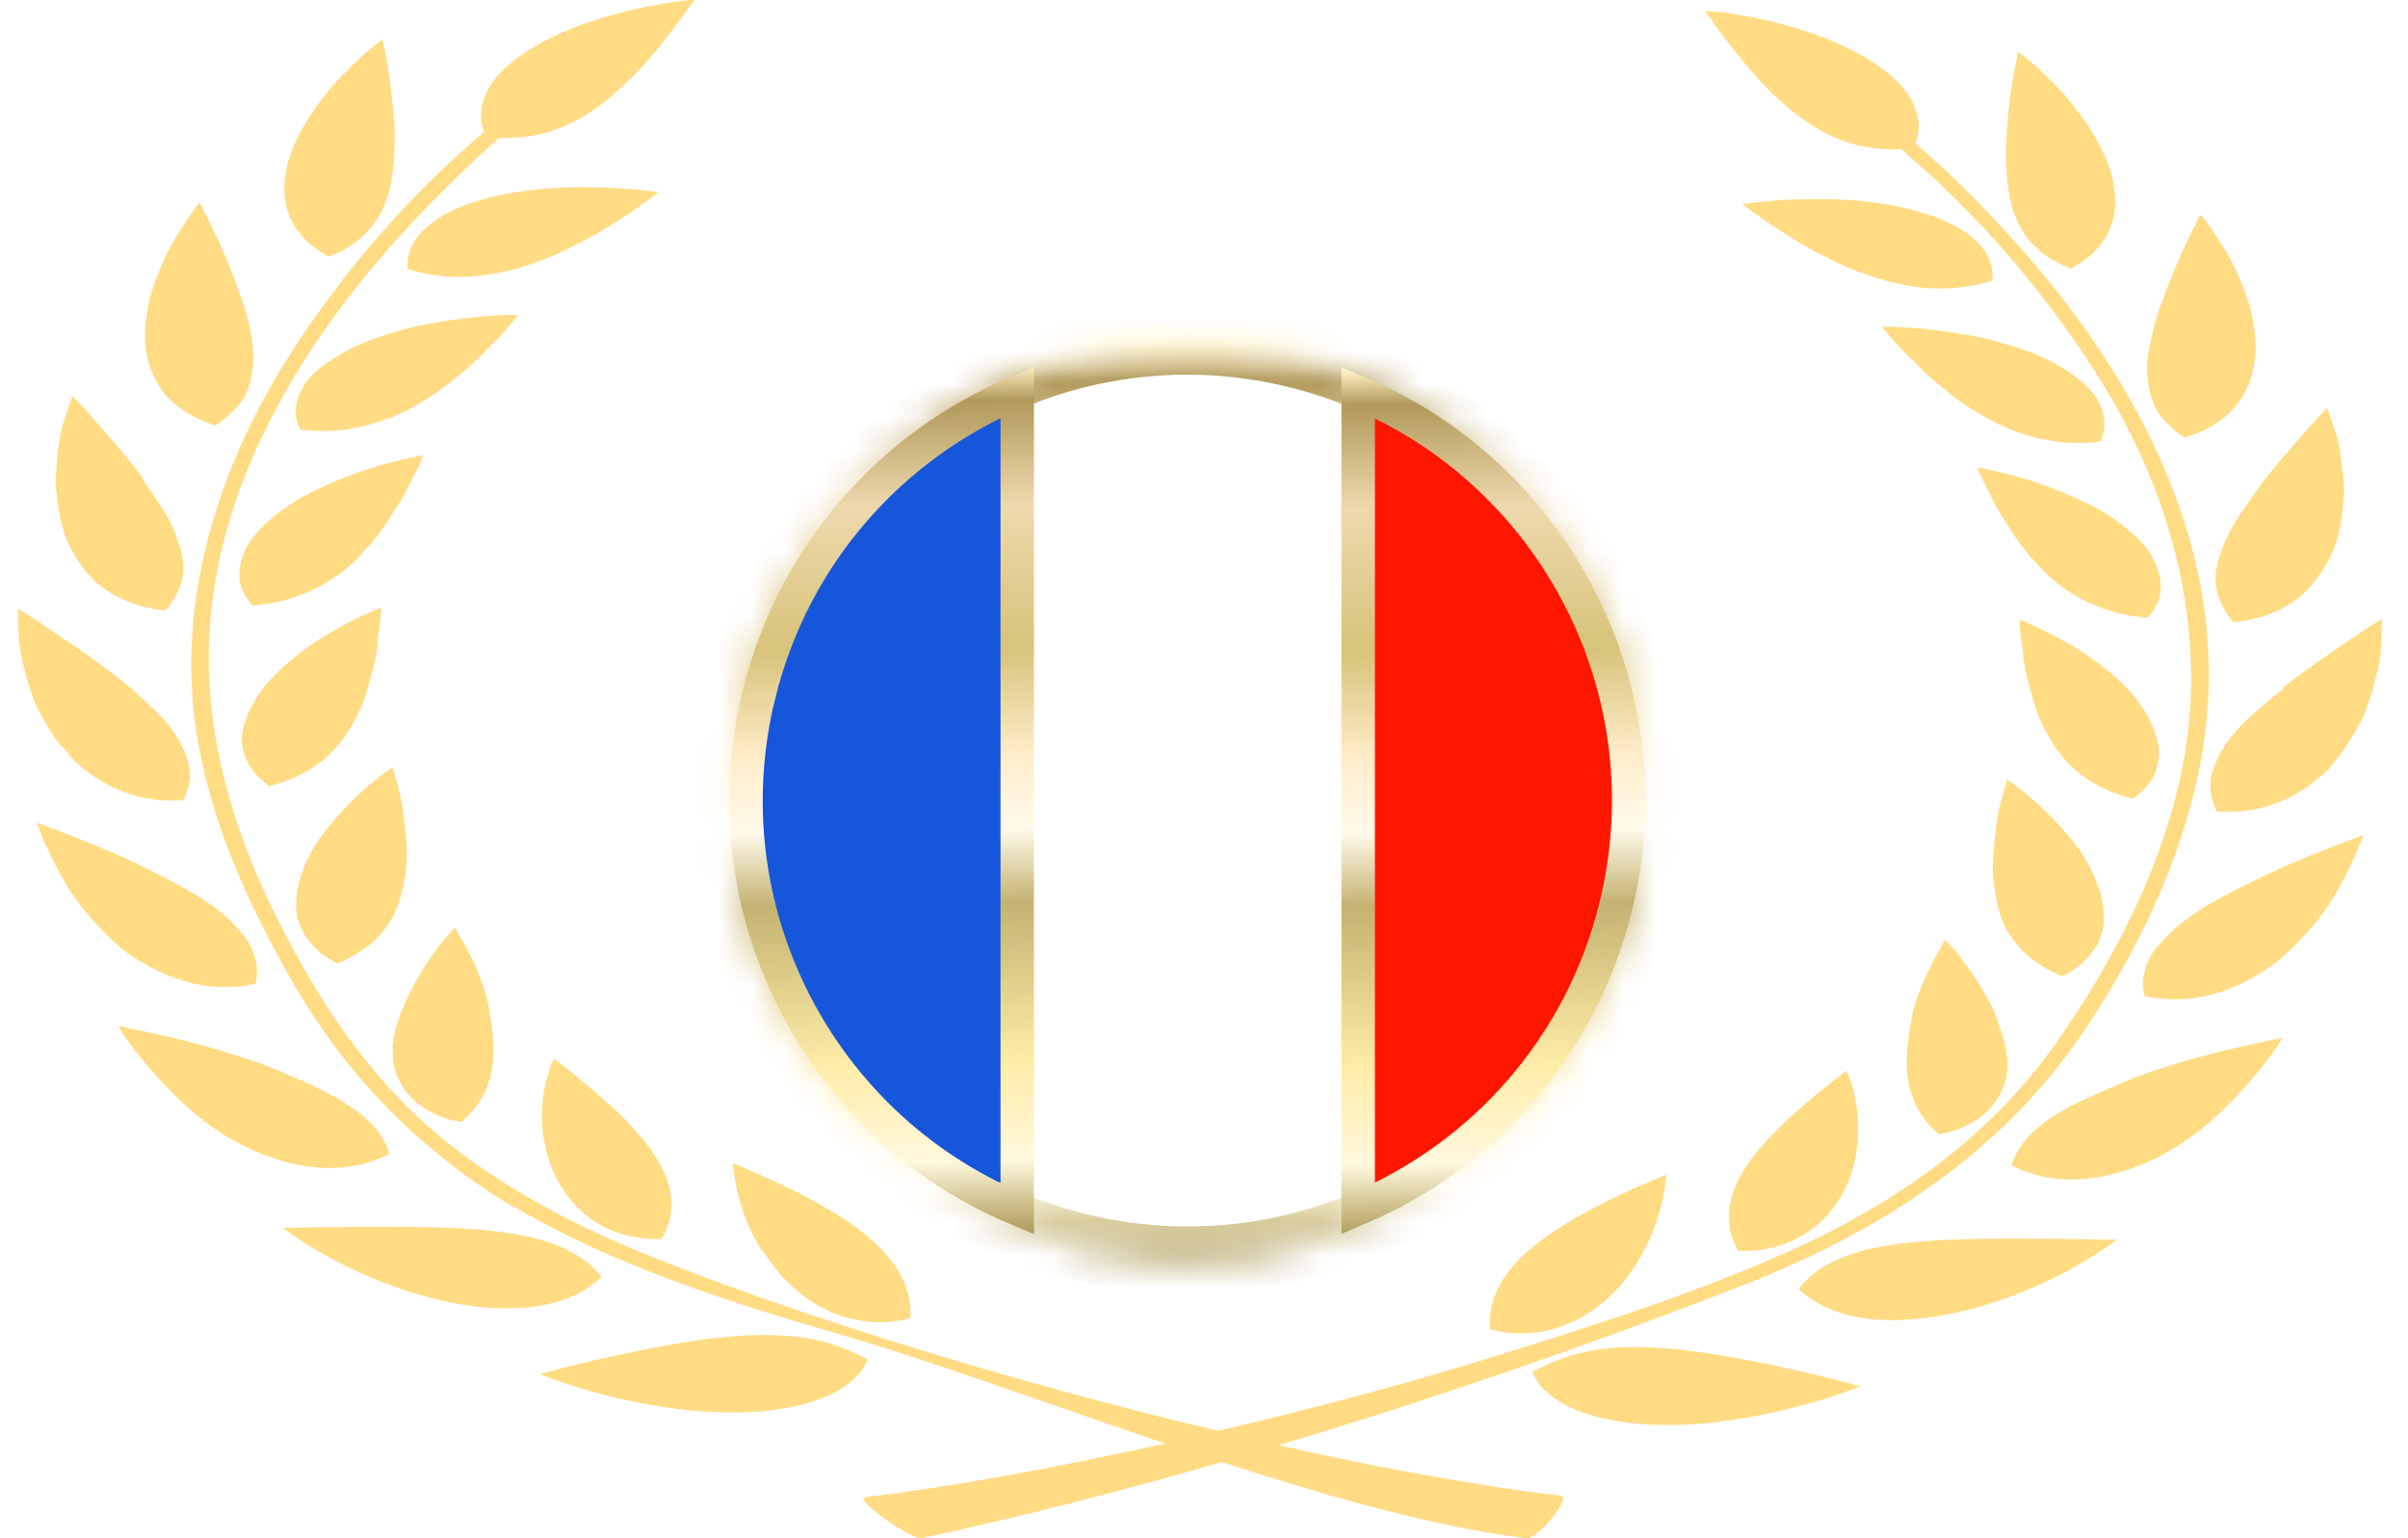 <?xml version="1.0" encoding="UTF-8"?> <svg xmlns="http://www.w3.org/2000/svg" width="72" height="46" viewBox="0 0 72 46" fill="none"><g opacity="0.7"><path d="M25.962 40.666C25.497 40.419 25.061 40.237 24.611 40.119C24.16 40.001 23.679 39.947 23.184 39.926C22.192 39.894 21.126 40.023 20.09 40.205C19.053 40.387 18.077 40.602 17.341 40.784C16.62 40.956 16.14 41.095 16.14 41.095C16.14 41.095 16.605 41.288 17.356 41.514C18.107 41.739 19.144 41.996 20.27 42.136C21.396 42.275 22.613 42.297 23.679 42.072C24.746 41.857 25.647 41.396 25.947 40.656L25.962 40.666Z" fill="#FFCD4F"></path><path d="M22.808 37.405C23.214 38.049 23.785 38.682 24.55 39.089C24.926 39.293 25.361 39.443 25.812 39.508C26.263 39.572 26.758 39.551 27.224 39.411C27.254 38.639 26.954 38.038 26.488 37.502C26.022 36.976 25.377 36.515 24.686 36.118C24.01 35.721 23.319 35.399 22.793 35.163C22.268 34.927 21.907 34.788 21.907 34.788C21.907 34.788 21.907 34.874 21.937 35.013C21.952 35.153 21.997 35.367 22.042 35.614C22.162 36.107 22.373 36.762 22.778 37.405H22.808Z" fill="#FFCD4F"></path><path d="M15.404 39.121C16.44 39.089 17.341 38.8 17.987 38.188C17.476 37.534 16.695 37.18 15.764 36.976C14.833 36.772 13.752 36.719 12.685 36.697C11.619 36.676 10.568 36.697 9.772 36.697C8.961 36.708 8.45 36.719 8.45 36.719C8.45 36.719 8.555 36.794 8.735 36.922C8.915 37.041 9.186 37.223 9.516 37.416C10.192 37.813 11.138 38.274 12.175 38.607C13.226 38.95 14.367 39.164 15.389 39.121H15.404Z" fill="#FFCD4F"></path><path d="M17.371 36.215C17.957 36.74 18.768 37.094 19.789 37.051C20.195 36.343 20.135 35.667 19.849 35.045C19.564 34.423 19.069 33.855 18.573 33.361C18.062 32.868 17.552 32.449 17.176 32.138C16.996 31.988 16.831 31.87 16.726 31.784C16.62 31.698 16.56 31.655 16.56 31.655C16.56 31.655 16.53 31.731 16.47 31.87C16.425 32.01 16.365 32.203 16.305 32.439C16.2 32.921 16.14 33.576 16.305 34.273C16.44 34.959 16.785 35.667 17.371 36.204V36.215Z" fill="#FFCD4F"></path><path d="M4.74 30.937C4.004 30.776 3.539 30.679 3.539 30.679C3.539 30.679 3.584 30.765 3.674 30.915C3.779 31.055 3.914 31.259 4.109 31.505C4.305 31.741 4.53 32.02 4.8 32.31C4.935 32.46 5.071 32.599 5.221 32.75L5.341 32.868L5.491 33.007C5.596 33.104 5.701 33.19 5.806 33.286C6.663 34.016 7.714 34.562 8.75 34.798C9.787 35.035 10.793 34.959 11.649 34.498C11.409 33.758 10.823 33.265 10.042 32.825C9.847 32.718 9.636 32.61 9.426 32.503C9.216 32.396 8.991 32.299 8.75 32.203C8.525 32.095 8.285 31.999 8.044 31.902C7.819 31.816 7.594 31.731 7.353 31.655C6.422 31.344 5.476 31.098 4.74 30.937Z" fill="#FFCD4F"></path><path d="M11.904 32.235C12.175 32.868 12.82 33.393 13.797 33.554C14.473 32.964 14.698 32.31 14.743 31.698C14.788 31.087 14.683 30.508 14.593 30.014C14.563 29.811 14.443 29.456 14.337 29.188C14.232 28.909 14.112 28.652 13.992 28.437C13.887 28.223 13.782 28.051 13.707 27.933C13.646 27.815 13.601 27.74 13.601 27.74C13.601 27.74 13.526 27.805 13.421 27.933C13.301 28.062 13.166 28.234 13.001 28.459C12.685 28.899 12.295 29.521 12.024 30.197C11.949 30.368 11.904 30.54 11.844 30.722C11.799 30.883 11.769 31.055 11.739 31.226C11.739 31.398 11.739 31.57 11.754 31.741C11.784 31.913 11.829 32.074 11.889 32.235H11.904Z" fill="#FFCD4F"></path><path d="M3.629 28.352C3.794 28.502 3.989 28.631 4.199 28.748C4.395 28.866 4.605 28.985 4.815 29.081C5.671 29.467 6.603 29.639 7.639 29.424C7.729 29.06 7.684 28.727 7.549 28.416C7.489 28.266 7.383 28.116 7.278 27.965C7.173 27.826 7.023 27.686 6.903 27.547C6.347 27 5.491 26.528 4.635 26.099C3.794 25.67 2.923 25.305 2.247 25.037C1.556 24.769 1.12 24.608 1.12 24.608C1.12 24.608 1.135 24.704 1.196 24.865C1.256 25.026 1.346 25.241 1.481 25.509C1.736 26.045 2.097 26.753 2.682 27.408C2.968 27.74 3.283 28.062 3.629 28.352Z" fill="#FFCD4F"></path><path d="M9.186 28.062C9.381 28.352 9.681 28.609 10.087 28.813C11.018 28.427 11.559 27.858 11.829 27.236C11.904 27.086 11.949 26.925 11.994 26.764C12.009 26.689 12.04 26.603 12.055 26.528C12.055 26.442 12.085 26.367 12.1 26.281C12.16 25.949 12.175 25.627 12.16 25.305C12.1 24.672 12.055 24.082 11.934 23.653C11.889 23.439 11.829 23.256 11.784 23.138C11.754 23.009 11.739 22.945 11.739 22.945C11.739 22.945 11.649 22.999 11.514 23.106C11.364 23.213 11.183 23.363 10.958 23.546C10.523 23.932 9.982 24.479 9.531 25.112C9.111 25.734 8.84 26.453 8.855 27.118C8.855 27.29 8.885 27.451 8.945 27.601C9.006 27.762 9.081 27.912 9.171 28.051L9.186 28.062Z" fill="#FFCD4F"></path><path d="M1.841 22.302C1.977 22.473 2.112 22.634 2.262 22.784C2.427 22.934 2.607 23.074 2.788 23.203C3.524 23.707 4.41 24.007 5.476 23.932C5.656 23.589 5.716 23.245 5.656 22.934C5.626 22.773 5.581 22.613 5.506 22.462C5.431 22.302 5.371 22.151 5.266 22.001C5.071 21.69 4.8 21.39 4.485 21.1C4.32 20.95 4.154 20.811 4.004 20.66C3.839 20.521 3.674 20.381 3.494 20.242C2.803 19.695 2.022 19.191 1.481 18.815C0.925 18.429 0.535 18.193 0.535 18.193C0.535 18.193 0.535 18.569 0.565 19.148C0.595 19.437 0.67 19.77 0.76 20.124C0.805 20.306 0.865 20.489 0.925 20.671C0.985 20.853 1.045 21.047 1.151 21.229C1.346 21.604 1.556 21.969 1.826 22.312L1.841 22.302Z" fill="#FFCD4F"></path><path d="M7.999 23.524C9.021 23.278 9.696 22.795 10.147 22.237C10.267 22.098 10.357 21.958 10.447 21.808C10.553 21.658 10.628 21.508 10.703 21.358C10.853 21.057 10.958 20.746 11.033 20.446C11.108 20.145 11.198 19.856 11.243 19.588C11.274 19.448 11.289 19.319 11.289 19.201C11.289 19.083 11.303 18.965 11.334 18.858C11.394 18.44 11.394 18.172 11.394 18.172C11.394 18.172 11.003 18.322 10.432 18.611C10.297 18.686 10.147 18.762 9.982 18.858C9.817 18.944 9.666 19.051 9.501 19.148C9.186 19.362 8.87 19.598 8.555 19.866C8.405 20.006 8.255 20.145 8.119 20.285C8.059 20.36 7.984 20.435 7.924 20.51C7.864 20.585 7.804 20.66 7.759 20.735C7.549 21.047 7.383 21.368 7.293 21.69C7.248 21.851 7.218 22.012 7.233 22.173C7.233 22.334 7.278 22.495 7.338 22.645C7.459 22.956 7.684 23.245 8.029 23.492L7.999 23.524Z" fill="#FFCD4F"></path><path d="M4.305 14.342C4.064 14.02 3.809 13.698 3.554 13.398C3.298 13.098 3.058 12.83 2.863 12.604C2.457 12.143 2.172 11.843 2.172 11.843C2.172 11.843 2.022 12.207 1.856 12.765C1.796 13.055 1.736 13.387 1.706 13.741C1.691 13.924 1.676 14.106 1.661 14.299C1.661 14.492 1.676 14.685 1.706 14.889C1.751 15.286 1.826 15.683 1.962 16.058C2.112 16.434 2.322 16.788 2.577 17.099C3.088 17.721 3.899 18.15 4.95 18.257C5.086 18.107 5.191 17.946 5.266 17.796C5.341 17.635 5.416 17.485 5.446 17.324C5.521 17.002 5.491 16.681 5.371 16.348C5.281 16.015 5.146 15.683 4.935 15.34C4.74 15.007 4.485 14.664 4.26 14.331L4.305 14.342Z" fill="#FFCD4F"></path><path d="M10.057 17.238C10.372 17.013 10.643 16.766 10.868 16.498C11.123 16.241 11.334 15.973 11.514 15.704C11.604 15.576 11.679 15.436 11.769 15.307C11.859 15.179 11.934 15.05 12.009 14.932C12.16 14.685 12.25 14.46 12.355 14.267C12.565 13.881 12.655 13.613 12.655 13.613C12.655 13.613 12.22 13.688 11.574 13.859C10.913 14.031 10.117 14.321 9.321 14.717C9.126 14.814 8.915 14.921 8.75 15.039C8.57 15.157 8.405 15.275 8.24 15.404C7.924 15.662 7.639 15.94 7.444 16.241C7.263 16.541 7.158 16.852 7.158 17.174C7.158 17.335 7.173 17.485 7.248 17.646C7.323 17.807 7.414 17.957 7.549 18.107C8.615 18.032 9.396 17.678 10.042 17.238H10.057Z" fill="#FFCD4F"></path><path d="M6.933 12.336C7.068 12.207 7.188 12.068 7.278 11.918C7.368 11.768 7.429 11.617 7.474 11.457C7.519 11.296 7.534 11.135 7.564 10.963C7.594 10.63 7.564 10.277 7.489 9.912C7.414 9.547 7.323 9.193 7.188 8.828C6.933 8.11 6.648 7.423 6.392 6.908C6.137 6.393 5.972 6.061 5.972 6.061C5.972 6.061 5.897 6.136 5.791 6.286C5.686 6.436 5.536 6.64 5.386 6.897C5.04 7.402 4.71 8.131 4.485 8.893C4.395 9.279 4.335 9.676 4.335 10.062C4.335 10.255 4.35 10.448 4.395 10.63C4.44 10.824 4.485 10.995 4.56 11.167C4.71 11.51 4.905 11.821 5.236 12.089C5.551 12.358 5.957 12.572 6.437 12.722C6.633 12.604 6.783 12.476 6.918 12.336H6.933Z" fill="#FFCD4F"></path><path d="M15.359 9.579C15.449 9.472 15.494 9.418 15.494 9.418C15.494 9.418 15.374 9.418 15.178 9.418C14.968 9.418 14.698 9.44 14.352 9.472C14.007 9.504 13.617 9.547 13.181 9.622C12.971 9.654 12.745 9.697 12.52 9.74C12.31 9.794 12.085 9.847 11.859 9.912C11.424 10.04 10.958 10.191 10.568 10.384C10.177 10.577 9.817 10.802 9.516 11.049C9.366 11.167 9.246 11.306 9.141 11.446C9.051 11.585 8.961 11.735 8.915 11.886C8.855 12.036 8.84 12.197 8.84 12.358C8.84 12.518 8.9 12.69 8.976 12.851C9.501 12.915 9.997 12.894 10.432 12.83C10.868 12.755 11.303 12.636 11.694 12.486C11.889 12.411 12.069 12.315 12.25 12.229C12.34 12.186 12.415 12.132 12.505 12.079C12.595 12.025 12.685 11.982 12.76 11.928C13.091 11.725 13.391 11.499 13.662 11.274C13.947 11.049 14.202 10.824 14.412 10.609C14.473 10.555 14.518 10.502 14.563 10.448C14.623 10.395 14.668 10.341 14.713 10.298C14.818 10.201 14.908 10.105 14.983 10.019C15.148 9.847 15.269 9.697 15.359 9.59V9.579Z" fill="#FFCD4F"></path><path d="M9.832 7.67C10.282 7.509 10.628 7.284 10.883 7.026C11.153 6.779 11.349 6.479 11.484 6.157C11.754 5.524 11.799 4.774 11.799 4.044C11.799 3.862 11.799 3.679 11.769 3.497C11.769 3.325 11.739 3.143 11.724 2.982C11.694 2.65 11.649 2.328 11.604 2.06C11.529 1.534 11.439 1.18 11.439 1.18C11.439 1.18 11.349 1.244 11.198 1.362C11.048 1.48 10.838 1.652 10.613 1.877C10.387 2.103 10.117 2.36 9.862 2.66C9.621 2.961 9.366 3.293 9.156 3.647C8.945 4.001 8.765 4.366 8.645 4.741C8.525 5.117 8.48 5.492 8.51 5.846C8.57 6.565 8.976 7.209 9.817 7.67H9.832Z" fill="#FFCD4F"></path><path d="M17.296 7.284C17.642 7.101 17.972 6.93 18.242 6.747C18.528 6.565 18.798 6.404 18.993 6.254C19.204 6.104 19.384 5.986 19.504 5.889C19.624 5.803 19.684 5.75 19.684 5.75C19.684 5.75 19.249 5.675 18.543 5.632C18.197 5.61 17.807 5.6 17.356 5.6C16.906 5.6 16.44 5.621 15.975 5.675C15.028 5.771 14.067 6.007 13.331 6.393C12.971 6.597 12.67 6.833 12.46 7.101C12.265 7.38 12.16 7.702 12.19 8.045C13.181 8.356 14.112 8.324 14.953 8.153C15.389 8.067 15.794 7.938 16.185 7.788C16.575 7.638 16.951 7.466 17.281 7.284H17.296Z" fill="#FFCD4F"></path><path d="M15.389 36.096C18.197 37.759 21.622 38.896 24.971 39.862C27.72 40.656 31.249 41.953 34.839 43.166C31.61 43.884 28.425 44.474 25.857 44.775C25.527 44.818 27.239 46.062 27.569 45.998C30.543 45.354 33.562 44.582 36.536 43.724C39.78 44.775 42.994 45.687 45.638 45.998C45.968 46.041 47.004 44.775 46.674 44.732C44.166 44.431 41.267 43.906 38.233 43.219C43.219 41.728 48.026 40.033 52.171 38.414C56.677 36.654 60.056 34.166 62.294 30.862C64.352 27.794 65.808 24.404 66.019 21.004C66.319 16.294 64.096 11.66 60.657 7.691C59.65 6.533 58.524 5.364 57.277 4.291C57.383 3.99 57.398 3.701 57.322 3.422C57.232 3.1 57.067 2.789 56.797 2.51C56.271 1.942 55.43 1.48 54.559 1.137C53.688 0.794 52.787 0.579 52.096 0.461C51.75 0.397 51.48 0.365 51.285 0.354C51.18 0.354 51.105 0.343 51.059 0.333C51.014 0.333 50.984 0.333 50.984 0.333C50.984 0.333 50.984 0.354 51.014 0.386C51.044 0.418 51.075 0.472 51.12 0.526C51.21 0.654 51.33 0.826 51.495 1.041C51.81 1.47 52.261 2.027 52.772 2.574C53.027 2.853 53.327 3.111 53.628 3.358C53.778 3.476 53.943 3.594 54.108 3.701C54.273 3.808 54.439 3.915 54.619 4.001C54.98 4.173 55.37 4.323 55.806 4.398C56.136 4.452 56.481 4.484 56.842 4.462C59.245 6.49 61.197 8.839 62.699 11.199C64.607 14.203 65.613 17.474 65.508 20.778C65.388 24.372 63.706 28.03 61.453 31.226C59.696 33.715 57.127 35.742 53.853 37.255C50.924 38.607 47.71 39.626 44.526 40.613C42.138 41.353 39.299 42.114 36.416 42.79C30.243 41.321 23.799 39.325 19.339 37.523C17.011 36.579 14.893 35.431 13.136 33.973C11.394 32.514 10.132 30.787 9.126 29.027C7.203 25.681 5.987 22.216 6.287 18.579C6.633 14.342 8.961 10.287 12.22 6.769C13.061 5.868 13.962 4.967 14.938 4.119C15.299 4.13 15.629 4.108 15.944 4.055C16.38 3.98 16.756 3.83 17.131 3.658C17.311 3.572 17.476 3.465 17.642 3.358C17.807 3.25 17.972 3.132 18.122 3.014C18.423 2.768 18.708 2.499 18.978 2.231C19.504 1.684 19.94 1.126 20.255 0.697C20.42 0.483 20.54 0.3 20.631 0.182C20.675 0.118 20.706 0.075 20.736 0.043C20.751 0.011 20.766 0 20.766 0C20.766 0 20.736 0 20.691 0C20.645 0 20.57 0 20.465 0.021C20.27 0.043 19.985 0.075 19.654 0.139C18.978 0.257 18.077 0.472 17.191 0.815C16.32 1.159 15.479 1.62 14.953 2.188C14.683 2.467 14.503 2.778 14.428 3.1C14.352 3.368 14.367 3.658 14.473 3.948C12.175 5.889 10.282 8.131 8.81 10.384C6.993 13.162 5.897 16.166 5.731 19.223C5.551 22.741 6.888 26.12 8.735 29.349C10.222 31.945 12.355 34.305 15.389 36.118V36.096Z" fill="#FFCD4F"></path><path d="M51.495 42.501C52.621 42.361 53.658 42.104 54.409 41.878C55.16 41.653 55.625 41.46 55.625 41.46C55.625 41.46 55.145 41.321 54.424 41.149C53.688 40.967 52.712 40.752 51.69 40.57C50.654 40.387 49.588 40.259 48.596 40.291C48.101 40.301 47.635 40.366 47.169 40.484C46.719 40.602 46.283 40.773 45.818 41.031C46.118 41.771 47.019 42.232 48.086 42.447C49.152 42.672 50.384 42.651 51.495 42.511V42.501Z" fill="#FFCD4F"></path><path d="M45.953 39.851C46.404 39.787 46.824 39.636 47.215 39.433C47.98 39.025 48.566 38.392 48.957 37.748C49.362 37.105 49.572 36.45 49.693 35.957C49.753 35.71 49.783 35.507 49.798 35.356C49.813 35.217 49.828 35.131 49.828 35.131C49.828 35.131 49.467 35.27 48.957 35.496C48.431 35.732 47.74 36.064 47.064 36.45C46.389 36.847 45.728 37.298 45.262 37.834C44.796 38.371 44.511 38.971 44.541 39.744C45.007 39.883 45.502 39.905 45.953 39.84V39.851Z" fill="#FFCD4F"></path><path d="M59.08 37.051C58.013 37.073 56.932 37.126 56.001 37.33C55.07 37.534 54.289 37.888 53.778 38.542C54.409 39.154 55.325 39.443 56.361 39.475C57.398 39.508 58.539 39.293 59.575 38.961C60.627 38.617 61.573 38.167 62.234 37.77C62.564 37.577 62.834 37.395 63.015 37.276C63.195 37.148 63.3 37.073 63.3 37.073C63.3 37.073 62.789 37.073 61.978 37.051C61.182 37.051 60.131 37.03 59.065 37.051H59.08Z" fill="#FFCD4F"></path><path d="M51.991 37.405C52.997 37.448 53.823 37.094 54.409 36.569C54.995 36.032 55.34 35.335 55.475 34.638C55.61 33.951 55.565 33.286 55.46 32.803C55.415 32.567 55.355 32.364 55.295 32.235C55.25 32.095 55.205 32.02 55.205 32.02C55.205 32.02 55.145 32.063 55.039 32.149C54.919 32.235 54.769 32.353 54.589 32.503C54.214 32.803 53.703 33.222 53.192 33.726C52.697 34.219 52.201 34.788 51.916 35.41C51.645 36.032 51.57 36.708 51.976 37.416L51.991 37.405Z" fill="#FFCD4F"></path><path d="M65.974 33.64C66.079 33.554 66.184 33.458 66.289 33.361L66.439 33.222L66.559 33.104C66.71 32.953 66.86 32.803 66.98 32.664C67.25 32.374 67.475 32.095 67.671 31.859C67.851 31.623 68.001 31.419 68.106 31.269C68.196 31.119 68.241 31.033 68.241 31.033C68.241 31.033 67.776 31.13 67.04 31.291C66.319 31.452 65.358 31.698 64.442 32.01C64.201 32.085 63.976 32.17 63.751 32.256C63.51 32.353 63.27 32.46 63.045 32.557C62.819 32.653 62.579 32.76 62.369 32.857C62.159 32.964 61.933 33.061 61.753 33.168C60.972 33.608 60.386 34.101 60.146 34.842C61.002 35.303 62.008 35.378 63.045 35.142C64.081 34.906 65.132 34.359 65.989 33.629L65.974 33.64Z" fill="#FFCD4F"></path><path d="M59.756 30.561C59.485 29.875 59.095 29.263 58.764 28.824C58.599 28.598 58.464 28.427 58.344 28.298C58.224 28.169 58.163 28.105 58.163 28.105C58.163 28.105 58.118 28.169 58.058 28.298C57.983 28.416 57.878 28.588 57.773 28.802C57.668 29.017 57.548 29.263 57.428 29.553C57.322 29.821 57.202 30.175 57.172 30.379C57.082 30.862 56.977 31.452 57.022 32.063C57.082 32.675 57.292 33.329 57.968 33.919C58.944 33.758 59.59 33.232 59.861 32.599C59.921 32.439 59.981 32.278 60.011 32.106C60.026 31.934 60.041 31.763 60.011 31.591C59.996 31.419 59.951 31.248 59.906 31.087C59.861 30.915 59.801 30.733 59.725 30.561H59.756Z" fill="#FFCD4F"></path><path d="M70.584 25.219C70.644 25.058 70.659 24.973 70.659 24.973C70.659 24.973 70.224 25.134 69.533 25.402C68.857 25.67 67.986 26.035 67.145 26.464C66.274 26.882 65.433 27.365 64.877 27.912C64.742 28.051 64.607 28.191 64.487 28.33C64.367 28.47 64.276 28.62 64.216 28.781C64.081 29.092 64.036 29.424 64.126 29.789C65.147 30.004 66.094 29.843 66.95 29.446C67.16 29.349 67.37 29.242 67.566 29.113C67.761 28.995 67.956 28.856 68.136 28.716C68.482 28.427 68.797 28.105 69.082 27.772C69.668 27.118 70.029 26.399 70.284 25.874C70.404 25.605 70.509 25.38 70.569 25.23L70.584 25.219Z" fill="#FFCD4F"></path><path d="M61.693 29.178C62.099 28.974 62.399 28.716 62.594 28.427C62.699 28.287 62.774 28.137 62.819 27.976C62.88 27.815 62.91 27.654 62.91 27.493C62.91 26.818 62.639 26.11 62.219 25.477C61.768 24.844 61.227 24.297 60.792 23.921C60.567 23.728 60.386 23.578 60.236 23.471C60.101 23.363 60.011 23.31 60.011 23.31C60.011 23.31 59.996 23.385 59.966 23.503C59.921 23.621 59.876 23.803 59.816 24.018C59.696 24.447 59.65 25.037 59.59 25.67C59.575 25.981 59.59 26.314 59.65 26.646C59.666 26.732 59.681 26.807 59.696 26.893C59.711 26.979 59.725 27.054 59.741 27.139C59.786 27.3 59.831 27.461 59.906 27.611C60.191 28.234 60.717 28.802 61.648 29.188L61.693 29.178Z" fill="#FFCD4F"></path><path d="M68.287 20.585C68.106 20.725 67.941 20.864 67.776 21.004C67.611 21.143 67.445 21.293 67.28 21.433C66.965 21.722 66.695 22.023 66.499 22.334C66.394 22.484 66.319 22.645 66.259 22.795C66.184 22.956 66.139 23.106 66.109 23.267C66.064 23.589 66.109 23.921 66.289 24.265C67.355 24.34 68.241 24.05 68.977 23.535C69.158 23.406 69.338 23.267 69.503 23.117C69.668 22.967 69.788 22.806 69.924 22.634C70.179 22.291 70.404 21.926 70.6 21.551C70.705 21.368 70.765 21.175 70.825 20.993C70.885 20.811 70.945 20.628 70.99 20.446C71.08 20.092 71.17 19.759 71.185 19.47C71.23 18.901 71.215 18.515 71.215 18.515C71.215 18.515 70.825 18.751 70.269 19.126C69.728 19.502 68.962 20.006 68.272 20.553L68.287 20.585Z" fill="#FFCD4F"></path><path d="M64.457 23.031C64.517 22.881 64.547 22.72 64.562 22.559C64.562 22.398 64.532 22.237 64.487 22.066C64.397 21.744 64.231 21.411 64.021 21.1C63.961 21.025 63.916 20.95 63.856 20.875C63.796 20.8 63.721 20.725 63.661 20.65C63.525 20.499 63.375 20.36 63.225 20.231C62.925 19.963 62.594 19.716 62.279 19.512C62.129 19.405 61.963 19.309 61.798 19.223C61.648 19.137 61.483 19.051 61.348 18.976C60.777 18.686 60.386 18.526 60.386 18.526C60.386 18.526 60.386 18.805 60.447 19.223C60.477 19.33 60.477 19.437 60.492 19.566C60.492 19.684 60.522 19.813 60.552 19.952C60.597 20.221 60.672 20.51 60.762 20.811C60.837 21.111 60.942 21.422 61.092 21.722C61.167 21.872 61.258 22.023 61.348 22.173C61.438 22.323 61.528 22.462 61.648 22.602C62.099 23.16 62.774 23.642 63.781 23.889C64.126 23.632 64.352 23.342 64.472 23.042L64.457 23.031Z" fill="#FFCD4F"></path><path d="M66.349 16.702C66.244 17.035 66.214 17.356 66.289 17.678C66.319 17.839 66.394 17.989 66.469 18.15C66.544 18.311 66.649 18.461 66.785 18.611C67.836 18.504 68.662 18.075 69.158 17.453C69.413 17.142 69.623 16.788 69.788 16.412C69.924 16.037 69.999 15.64 70.044 15.243C70.059 15.05 70.089 14.846 70.089 14.653C70.089 14.46 70.059 14.278 70.044 14.095C69.999 13.731 69.954 13.398 69.894 13.119C69.728 12.561 69.578 12.197 69.578 12.197C69.578 12.197 69.293 12.497 68.887 12.958C68.692 13.184 68.452 13.452 68.196 13.752C67.941 14.052 67.686 14.364 67.46 14.696C67.235 15.018 66.98 15.361 66.785 15.694C66.589 16.037 66.439 16.369 66.349 16.702Z" fill="#FFCD4F"></path><path d="M64.336 16.605C64.141 16.305 63.856 16.026 63.54 15.769C63.375 15.64 63.21 15.511 63.03 15.404C62.849 15.286 62.654 15.179 62.459 15.082C61.663 14.685 60.867 14.396 60.206 14.224C59.56 14.052 59.125 13.977 59.125 13.977C59.125 13.977 59.215 14.245 59.425 14.621C59.515 14.814 59.62 15.05 59.771 15.297C59.846 15.415 59.921 15.543 60.011 15.672C60.101 15.801 60.161 15.94 60.266 16.069C60.447 16.337 60.657 16.605 60.912 16.863C61.137 17.12 61.408 17.378 61.723 17.603C62.384 18.043 63.15 18.397 64.216 18.472C64.352 18.322 64.442 18.172 64.517 18.011C64.592 17.85 64.607 17.7 64.607 17.539C64.607 17.228 64.502 16.906 64.321 16.616L64.336 16.605Z" fill="#FFCD4F"></path><path d="M65.793 6.426C65.793 6.426 65.613 6.758 65.373 7.273C65.117 7.788 64.847 8.474 64.577 9.193C64.457 9.558 64.367 9.912 64.291 10.277C64.216 10.641 64.171 10.995 64.216 11.328C64.246 11.489 64.261 11.66 64.306 11.821C64.351 11.982 64.412 12.132 64.502 12.283C64.592 12.433 64.697 12.572 64.847 12.701C64.982 12.84 65.132 12.969 65.328 13.087C65.823 12.937 66.229 12.722 66.544 12.454C66.86 12.186 67.07 11.875 67.22 11.532C67.295 11.36 67.34 11.178 67.385 10.995C67.415 10.813 67.445 10.62 67.445 10.427C67.445 10.04 67.385 9.644 67.295 9.257C67.085 8.496 66.74 7.766 66.394 7.262C66.229 7.005 66.094 6.79 65.989 6.651C65.883 6.511 65.808 6.436 65.808 6.436L65.793 6.426Z" fill="#FFCD4F"></path><path d="M62.609 11.8C62.504 11.66 62.399 11.521 62.234 11.403C61.933 11.156 61.573 10.931 61.182 10.738C60.792 10.545 60.326 10.395 59.891 10.266C59.666 10.201 59.44 10.148 59.23 10.094C59.02 10.04 58.779 10.008 58.569 9.976C58.148 9.901 57.743 9.858 57.413 9.826C57.067 9.794 56.797 9.783 56.587 9.772C56.376 9.772 56.271 9.772 56.271 9.772C56.271 9.772 56.316 9.837 56.406 9.933C56.496 10.04 56.617 10.191 56.782 10.362C56.857 10.448 56.947 10.545 57.052 10.641C57.097 10.695 57.157 10.738 57.217 10.791C57.262 10.845 57.322 10.899 57.367 10.952C57.578 11.167 57.833 11.392 58.118 11.617C58.374 11.843 58.674 12.068 59.02 12.272C59.11 12.325 59.2 12.368 59.275 12.422C59.365 12.476 59.44 12.518 59.53 12.572C59.711 12.669 59.891 12.755 60.086 12.83C60.462 12.991 60.897 13.108 61.348 13.184C61.798 13.259 62.279 13.269 62.804 13.205C62.88 13.033 62.925 12.873 62.925 12.712C62.925 12.551 62.895 12.4 62.849 12.24C62.789 12.089 62.714 11.939 62.624 11.8H62.609Z" fill="#FFCD4F"></path><path d="M61.933 8.024C62.789 7.563 63.18 6.919 63.24 6.211C63.27 5.857 63.21 5.482 63.105 5.106C62.985 4.731 62.804 4.366 62.594 4.012C62.384 3.658 62.129 3.336 61.888 3.025C61.648 2.725 61.378 2.467 61.152 2.242C60.927 2.017 60.717 1.845 60.567 1.727C60.416 1.609 60.341 1.545 60.341 1.545C60.341 1.545 60.266 1.899 60.176 2.424C60.131 2.692 60.086 3.014 60.056 3.347C60.041 3.518 60.026 3.69 60.011 3.862C60.011 4.044 59.981 4.226 59.981 4.409C59.981 5.138 60.011 5.889 60.281 6.533C60.416 6.855 60.597 7.144 60.882 7.402C61.137 7.659 61.483 7.874 61.948 8.045L61.933 8.024Z" fill="#FFCD4F"></path><path d="M58.434 6.747C57.698 6.361 56.737 6.125 55.791 6.029C55.325 5.975 54.844 5.954 54.409 5.954C53.973 5.954 53.568 5.964 53.222 5.986C52.531 6.039 52.096 6.104 52.096 6.104C52.096 6.104 52.156 6.157 52.276 6.243C52.396 6.329 52.576 6.447 52.787 6.608C52.997 6.758 53.267 6.919 53.553 7.101C53.838 7.284 54.153 7.466 54.499 7.638C54.844 7.82 55.205 7.992 55.595 8.131C55.971 8.281 56.391 8.41 56.812 8.496C57.668 8.678 58.584 8.7 59.575 8.389C59.605 8.035 59.5 7.723 59.305 7.445C59.095 7.176 58.794 6.94 58.434 6.737V6.747Z" fill="#FFCD4F"></path></g><g filter="url(#filter0_d_62_8414)"><mask id="path-2-inside-1_62_8414" fill="white"><path d="M22.21 16.641C24.027 9.276 31.451 4.787 38.792 6.61C46.134 8.431 50.611 15.877 48.794 23.241C46.977 30.604 39.554 35.096 32.212 33.273C24.871 31.452 20.392 24.005 22.21 16.642"></path></mask><path d="M22.21 16.641C24.027 9.276 31.451 4.787 38.792 6.61C46.134 8.431 50.611 15.877 48.794 23.241C46.977 30.604 39.554 35.096 32.212 33.273C24.871 31.452 20.392 24.005 22.21 16.642" fill="white"></path><path d="M38.792 6.61L38.551 7.58L38.551 7.58L38.792 6.61ZM48.794 23.241L49.765 23.48L49.765 23.48L48.794 23.241ZM32.212 33.273L32.453 32.302L32.453 32.302L32.212 33.273ZM23.181 16.881C24.866 10.05 31.749 5.891 38.551 7.58L39.033 5.639C31.153 3.683 23.188 8.502 21.239 16.402L23.181 16.881ZM38.551 7.58C45.355 9.268 49.508 16.17 47.823 23.001L49.765 23.48C51.713 15.583 46.913 7.594 39.033 5.639L38.551 7.58ZM47.823 23.001C46.138 29.831 39.256 33.991 32.453 32.302L31.971 34.243C39.852 36.2 47.816 31.378 49.765 23.48L47.823 23.001ZM32.453 32.302C25.65 30.615 21.495 23.712 23.181 16.882L21.239 16.402C19.29 24.299 24.092 32.289 31.971 34.244L32.453 32.302Z" fill="url(#paint0_linear_62_8414)" mask="url(#path-2-inside-1_62_8414)"></path><path d="M30.415 7.73V32.153C24.503 29.685 21.108 23.191 22.695 16.761L22.696 16.761C23.738 12.534 26.697 9.291 30.415 7.73Z" fill="#1656DA" stroke="url(#paint1_linear_62_8414)"></path><path d="M48.309 23.121L48.309 23.121C47.268 27.339 44.319 30.578 40.61 32.143V7.738C46.51 10.213 49.893 16.698 48.309 23.121Z" fill="#FF1600" stroke="url(#paint2_linear_62_8414)"></path></g><defs><filter id="filter0_d_62_8414" x="16.105" y="4.504" width="38.793" height="38.875" filterUnits="userSpaceOnUse" color-interpolation-filters="sRGB"><feFlood flood-opacity="0" result="BackgroundImageFix"></feFlood><feColorMatrix in="SourceAlpha" type="matrix" values="0 0 0 0 0 0 0 0 0 0 0 0 0 0 0 0 0 0 127 0" result="hardAlpha"></feColorMatrix><feOffset dy="4"></feOffset><feGaussianBlur stdDeviation="2.85"></feGaussianBlur><feComposite in2="hardAlpha" operator="out"></feComposite><feColorMatrix type="matrix" values="0 0 0 0 0 0 0 0 0 0 0 0 0 0 0 0 0 0 0.14 0"></feColorMatrix><feBlend mode="normal" in2="BackgroundImageFix" result="effect1_dropShadow_62_8414"></feBlend><feBlend mode="normal" in="SourceGraphic" in2="effect1_dropShadow_62_8414" result="shape"></feBlend></filter><linearGradient id="paint0_linear_62_8414" x1="35.197" y1="6.204" x2="35.368" y2="33.679" gradientUnits="userSpaceOnUse"><stop stop-color="#FFF3C7"></stop><stop offset="0.04" stop-color="#B1995A"></stop><stop offset="0.16" stop-color="#EED9AE"></stop><stop offset="0.325" stop-color="#D7C379"></stop><stop offset="0.45" stop-color="#FFEDCA"></stop><stop offset="0.535" stop-color="#FFFAEB"></stop><stop offset="0.62" stop-color="#C4B270"></stop><stop offset="0.81" stop-color="#FFEDAA"></stop><stop offset="0.918" stop-color="#FFF8DD"></stop><stop offset="1" stop-color="#AF9D5A"></stop></linearGradient><linearGradient id="paint1_linear_62_8414" x1="26.259" y1="6.999" x2="26.716" y2="32.876" gradientUnits="userSpaceOnUse"><stop stop-color="#FFF3C7"></stop><stop offset="0.04" stop-color="#B1995A"></stop><stop offset="0.16" stop-color="#EED9AE"></stop><stop offset="0.325" stop-color="#D7C379"></stop><stop offset="0.45" stop-color="#FFEDCA"></stop><stop offset="0.535" stop-color="#FFFAEB"></stop><stop offset="0.62" stop-color="#C4B270"></stop><stop offset="0.81" stop-color="#FFEDAA"></stop><stop offset="0.918" stop-color="#FFF8DD"></stop><stop offset="1" stop-color="#AF9D5A"></stop></linearGradient><linearGradient id="paint2_linear_62_8414" x1="44.553" y1="7.008" x2="45.01" y2="32.869" gradientUnits="userSpaceOnUse"><stop stop-color="#FFF3C7"></stop><stop offset="0.04" stop-color="#B1995A"></stop><stop offset="0.16" stop-color="#EED9AE"></stop><stop offset="0.325" stop-color="#D7C379"></stop><stop offset="0.45" stop-color="#FFEDCA"></stop><stop offset="0.535" stop-color="#FFFAEB"></stop><stop offset="0.62" stop-color="#C4B270"></stop><stop offset="0.81" stop-color="#FFEDAA"></stop><stop offset="0.918" stop-color="#FFF8DD"></stop><stop offset="1" stop-color="#AF9D5A"></stop></linearGradient></defs></svg> 